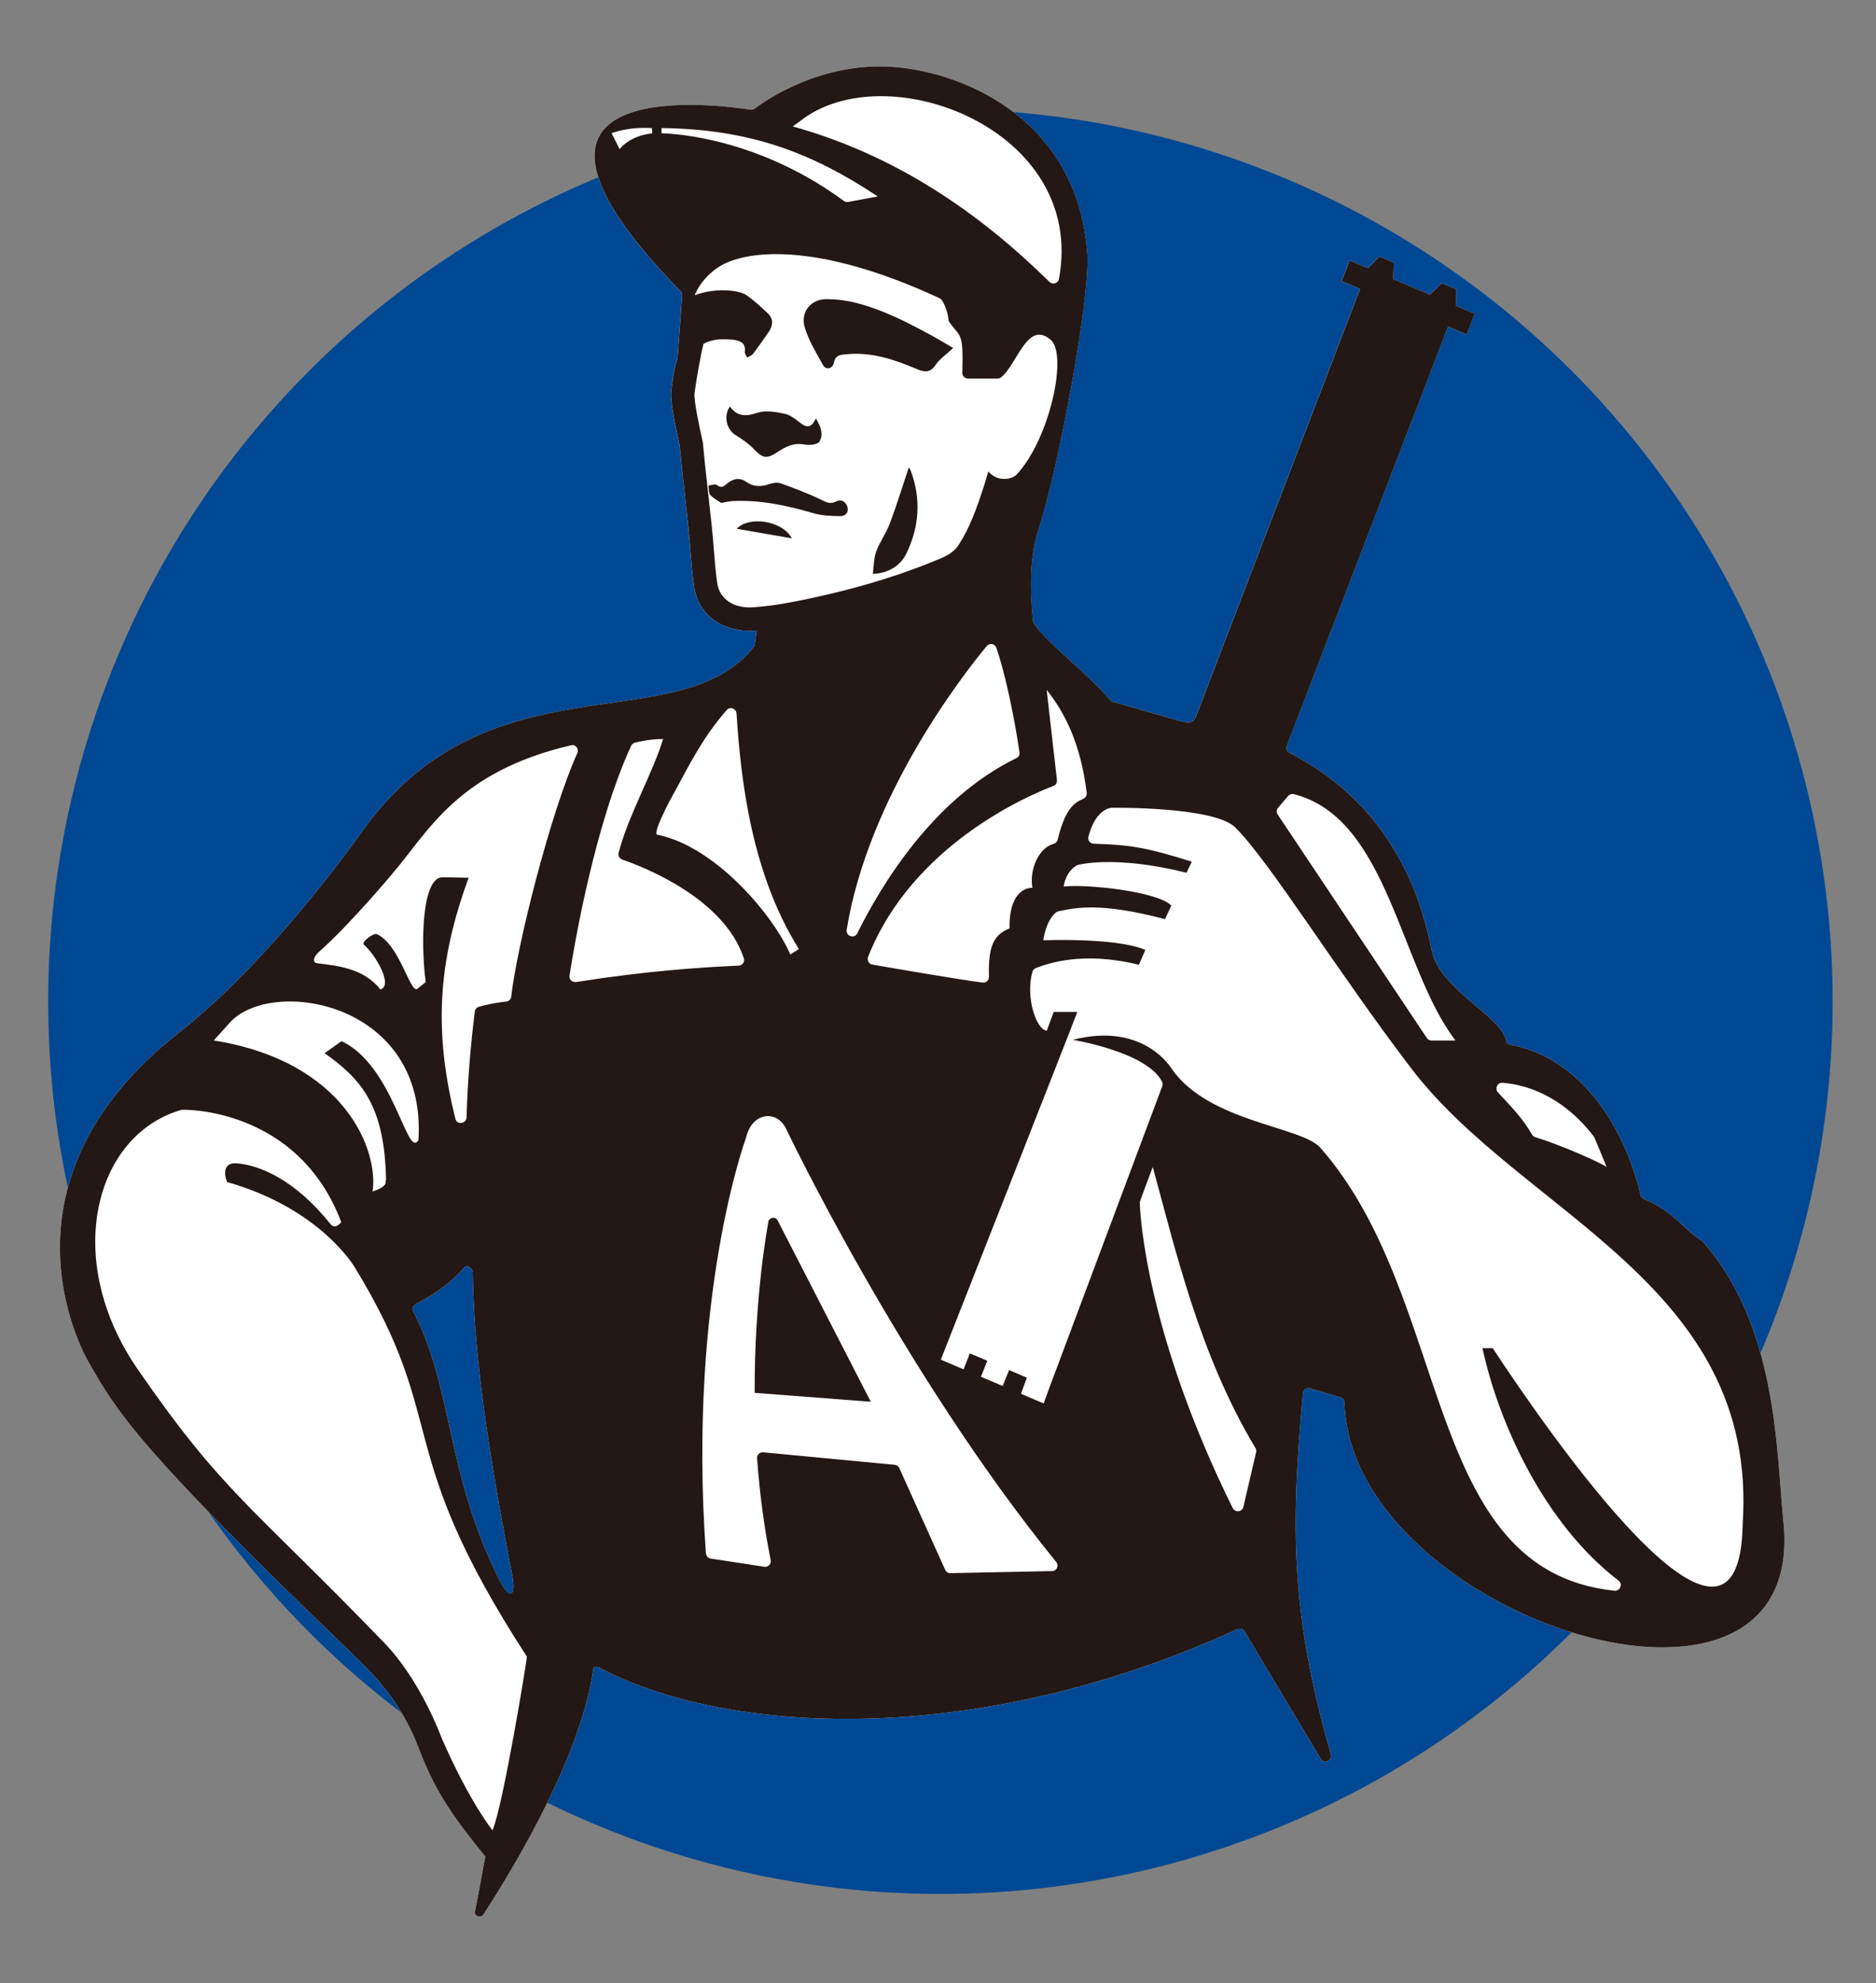 <?xml version="1.0" encoding="utf-8"?>
<!-- Generator: Adobe Illustrator 25.3.1, SVG Export Plug-In . SVG Version: 6.00 Build 0)  -->
<svg version="1.1" id="图层_1" xmlns="http://www.w3.org/2000/svg" xmlns:xlink="http://www.w3.org/1999/xlink" x="0px" y="0px"
	 viewBox="0 0 235.73 249.15" style="enable-background:new 0 0 235.73 249.15;" xml:space="preserve">
<rect x="0" y="0" width="235.73" height="249.15" fill="#808080" stroke="none"/>
<style type="text/css">
	.st0{fill:#004894;}
	.st1{fill:#FFFFFF;}
	.st2{fill:#231815;}
</style>
<g>
	
		<ellipse transform="matrix(0.707 -0.707 0.707 0.707 -54.347 120.426)" class="st0" cx="118.19" cy="125.82" rx="112.13" ry="112.13"/>
	<path class="st1" d="M224.07,190.94c-0.87-9-0.81-24.46-10.12-34.97c-0.04-0.05-0.1-0.09-0.15-0.13c-2.17-1.34-3.5-3.68-7.23-5.22
		c-0.2-0.08-0.36-0.26-0.41-0.47c-1.83-7.78-6.98-17.12-16.39-18.91c-0.3-0.06-0.49-0.31-0.55-0.61c-0.64-2.96-8.3-6.38-9.3-11.17
		c-1.03-4.88-3.87-17.68-17.89-24.89c-0.32-0.16-0.47-0.54-0.35-0.87l20.27-52.68l2.34,1l1-2.6l-2.34-1l0-2.09l-1.79-0.76
		l-1.49,1.45l-4.63-1.97l0.07-2.06l-1.8-0.77l-1.42,1.48l-2.31-0.98l-1,2.6l2.31,0.98l-20.67,53.84c-0.36,0.63-0.7,0.72-1.64,0.53
		l-8.68-2.49c-0.16-0.03-0.3-0.1-0.4-0.23c-2.87-3.33-7.77-7.07-9.51-9.47c-0.08-0.11-0.18-0.27-0.19-0.4
		c-0.1-1.29-0.81-6.98,0.64-11.43c2.61-7.97,6.55-29.33,6.17-34.74c-1.12-16.63-15.09-22.68-23.99-23.47
		c-9.27-0.84-16.46,4.19-17.81,5.21c-0.15,0.11-0.34,0.16-0.52,0.13c-3.47-0.55-36.08-5.11-8.79,22.8c0.14,0.14,0.22,0.35,0.2,0.55
		l-0.58,7.86c0,0.05-0.01,0.1-0.03,0.15c-0.39,1.14-0.54,2.31-0.69,3.45l-0.07,0.56c-0.03,0.28-0.03,0.69,0.02,1.19
		c0.13,1.49,0.64,3.79,0.91,5.03c0.07,0.34,0.13,0.58,0.13,0.59c0.22,2.31,0.47,4.61,0.73,6.92l0.39,3.61
		c0.09,0.9,0.16,1.79,0.23,2.69c0.12,1.48,0.24,3.01,0.46,4.53c0.5,3.35,3.26,5.53,6.95,5.53c0.14,0,0.29,0,0.44-0.01l0.25-0.02
		c0.08,0,0.15-0.01,0.22-0.01l-0.24,1.93c-9.38,12.14-33.32,0.9-49.3,23.29c-4.22,5.91-13.41,17.76-23.05,25.32
		c-24.78,19.43-11.25,41.53-11.25,41.53c3.4,5.94,6,10.53,32.84,36.29c2.91,2.79,6.35,6.22,8.62,12.23
		c2.18,5.78,4.84,9.13,8.3,13.45c-0.31,1.61-1.16,6.39-1.28,6.78c-0.2,0.65,0.68,1.06,1.05,0.48c4.18-6.44,12.38-20.19,13.83-31.01
		c0.06-0.02,0.11-0.04,0.18-0.05c0.18-0.05,0.37-0.04,0.53,0.05c15.45,8.24,46.74,10.49,80.19-4.82c0.33-0.15,0.71-0.03,0.9,0.27
		l9.57,16.01c0.42,0.71,1.51,0.23,1.29-0.56c-5.12-17.78-5.04-28.74-3.52-45.34c0.04-0.45,0.48-0.76,0.91-0.63l3.82,1.13
		c0.29,0.09,0.48,0.35,0.49,0.65C169.67,203.13,227.56,221.83,224.07,190.94z M62.73,198.43c-6.7-13.26-5.82-24.15-10.79-33.66
		c-0.29-0.55,0.08-0.84,0.62-1.12c2.2-1.16,4.19-2.55,5.8-4.42c0.34-0.4,1.03,0.09,1.04,0.62c0.17,12.56,2.84,26.96,4.95,38.01
		C64.9,200.72,64.05,201.03,62.73,198.43z"/>
	<g>
		<path class="st2" d="M94.83,175.4c0-0.14,0-0.28,0-0.43l-0.01,0L94.83,175.4z"/>
		<path class="st2" d="M95.08,182.37L95.08,182.37c0-0.07,0-0.14-0.01-0.21L95.08,182.37z"/>
		<path class="st2" d="M96.53,153.64c0,0-1.75,9.02-1.7,21.34l14.59,1.12l-11.67-22.71C97.49,152.73,96.51,152.93,96.53,153.64z"/>
		<path class="st2" d="M103.42,45.87c0.36,0.64,1.2,0.49,1.36-0.3c0.19-0.96,0.79-0.99,1.6-1.07c3.13-0.3,5.98,0.66,8.77,1.84
			c1.01,0.43,1.73,0.53,2.42-0.5c0.5-0.75,1.33-1.3,2.2-2.12c-0.83-0.49-1.61-0.96-2.4-1.4c-3.19-1.75-6.42-3.44-10-4.32
			c-1.14-0.28-2.36-0.42-3.53-0.42c-2.01,0.01-3.33,1.68-2.69,3.65C101.66,42.85,102.58,44.36,103.42,45.87z"/>
		<path class="st2" d="M92.44,54.67c0.8,0.48,1.59,1.03,2.23,1.69c1.15,1.21,1.64,1.36,3.03,0.43c1.03-0.69,2.04-1.2,3.4-0.94
			c0.6,0.11,1.64,0,1.86-0.36c0.51-0.82,0.26-1.8-0.44-2.93c-0.6,1.32-1.24,1.13-2.02,0.52c-0.58-0.45-1.22-0.96-1.91-1.1
			c-1.09-0.22-2.36-0.47-3.35-0.14c-1.46,0.48-2.57,0.55-3.52-0.77C90.87,52.26,91.3,53.98,92.44,54.67z"/>
		<path class="st2" d="M105.58,64.84c0.68,0.01,1.1-0.48,0.9-1.17c-0.2-0.65-0.8-1-1.4-0.68c-0.81,0.43-1.32,0.06-2.02-0.27
			c-1.61-0.76-3.28-1.4-4.96-2c-0.41-0.15-0.98-0.06-1.41,0.09c-1.02,0.36-1.99,0.37-2.88-0.25c-0.96-0.67-1.75-0.39-2.5,0.24
			c-0.4,0.34-0.68,0.55-1.23,0.13c-0.22-0.17-0.66,0.03-1.06,0.07c0.07,0.39,0.01,0.94,0.24,1.19c0.41,0.43,0.89,0.68,1.35,0.99
			c0.56-0.09,0.99-0.21,1.43-0.23c3.51-0.18,6.88,0.56,10.23,1.54C103.33,64.79,104.48,64.82,105.58,64.84z"/>
		<path class="st2" d="M92.57,66.43c2.29,0.4,4.51,0.78,6.93,1.2C98.33,65.42,94.15,64.76,92.57,66.43z"/>
		<path class="st2" d="M114.24,58.78c-0.05-0.06-0.14-0.09-0.05-0.04c-0.79,2.36-1.51,4.71-2.37,7.01
			c-0.46,1.23-1.27,2.33-1.73,3.56c-0.3,0.81-0.27,1.74-0.41,2.79c2.11-0.11,3.51-1.12,4.21-2.56c1.61-3.31,1.89-6.84,0.54-10.43
			C114.38,59,114.32,58.88,114.24,58.78z"/>
		<path class="st2" d="M224.07,190.94c-0.87-9-0.81-24.46-10.12-34.97c-0.04-0.05-0.1-0.09-0.15-0.13c-2.17-1.34-3.5-3.68-7.23-5.22
			c-0.2-0.08-0.36-0.26-0.41-0.47c-1.83-7.78-6.98-17.12-16.39-18.91c-0.3-0.06-0.49-0.31-0.55-0.61c-0.64-2.96-8.3-6.38-9.3-11.17
			c-1.03-4.88-3.87-17.68-17.89-24.89c-0.32-0.16-0.47-0.54-0.34-0.87l20.27-52.68l2.34,1l1-2.6l-2.34-1l0-2.09l-1.79-0.76
			l-1.49,1.45l-4.63-1.97l0.07-2.06l-1.8-0.77l-1.42,1.48l-2.31-0.98l-1,2.6l2.31,0.98l-20.67,53.84c-0.36,0.63-0.7,0.72-1.64,0.53
			l-8.68-2.49c-0.16-0.03-0.3-0.1-0.4-0.23c-2.87-3.33-7.77-7.07-9.51-9.47c-0.08-0.11-0.18-0.27-0.19-0.4
			c-0.1-1.29-0.81-6.98,0.64-11.43c2.61-7.97,6.55-29.33,6.17-34.74c-1.12-16.63-15.09-22.68-23.99-23.47
			c-9.27-0.84-16.46,4.18-17.81,5.21c-0.15,0.11-0.34,0.16-0.52,0.13c-3.47-0.55-36.08-5.11-8.79,22.8c0.14,0.14,0.22,0.35,0.2,0.55
			l-0.58,7.86c0,0.05-0.01,0.1-0.03,0.15c-0.39,1.14-0.54,2.31-0.69,3.45l-0.07,0.56c-0.03,0.28-0.03,0.69,0.02,1.19
			c0.13,1.49,0.64,3.79,0.91,5.03c0.07,0.34,0.13,0.58,0.13,0.59c0.22,2.31,0.47,4.61,0.73,6.92l0.39,3.61
			c0.09,0.9,0.16,1.79,0.23,2.69c0.12,1.48,0.24,3.01,0.46,4.53c0.5,3.35,3.26,5.53,6.95,5.53c0.14,0,0.29,0,0.44-0.01l0.25-0.02
			c0.08,0,0.15-0.01,0.22-0.01l-0.25,1.93c-9.38,12.14-33.32,0.9-49.3,23.29c-4.22,5.91-13.41,17.76-23.05,25.32
			c-24.78,19.43-11.25,41.53-11.25,41.53c3.4,5.94,6,10.53,32.84,36.29c2.91,2.79,6.36,6.22,8.62,12.23
			c2.18,5.78,4.84,9.13,8.3,13.45c-0.31,1.61-1.16,6.39-1.28,6.78c-0.2,0.65,0.68,1.06,1.05,0.48c4.18-6.44,12.38-20.19,13.83-31.01
			c0.06-0.02,0.11-0.04,0.18-0.05c0.18-0.05,0.37-0.04,0.53,0.05c15.45,8.24,46.74,10.49,80.19-4.82c0.33-0.15,0.71-0.03,0.9,0.27
			l9.57,16.01c0.42,0.71,1.51,0.23,1.29-0.56c-5.12-17.78-5.04-28.74-3.52-45.34c0.04-0.45,0.48-0.76,0.91-0.63l3.82,1.13
			c0.29,0.09,0.48,0.35,0.49,0.65C169.67,203.13,227.56,221.83,224.07,190.94z M188.79,136.03c2.47,0.18,7.28,1.29,11.46,6.72
			c0.04,0.05,0.08,0.12,0.11,0.18l1.52,3.67c-0.99-0.65-5.95-2.84-8.97-3.74c-0.17-0.05-0.3-0.16-0.39-0.31
			c-1.21-2.05-2.28-3.16-4.29-5.31C187.79,136.76,188.15,135.98,188.79,136.03z M160.6,101.48l1.25-1.47
			c0.18-0.21,0.47-0.31,0.74-0.24c11.86,3.02,13.26,21.73,20.3,30.95h-3.01c-0.24,0-0.46-0.12-0.59-0.32l-18.74-28.07
			C160.37,102.07,160.39,101.72,160.6,101.48z M132.36,98.74c0.3-0.11,0.48-0.42,0.45-0.74l-1.29-11.34
			c2.34,2.97,4.26,6.75,5.03,12.93c0.04,0.31-0.13,0.62-0.41,0.75c-1.13,0.5-2.27,1.18-3.24,5.15c-0.07,0.28-0.3,0.47-0.58,0.55
			c-1.71,0.46-3.01,3.08-2.59,5.5c0,0-1.56-0.15-2.39,1.85c-0.58,1.35-0.48,3.24-0.48,3.24c-1.95,0.78-2.71,2.16-2.59,6.07
			c0.01,0.44-0.36,0.8-0.8,0.74c-2.71-0.34-11.15-1.79-13.85-2.26c-0.44-0.08-0.7-0.55-0.54-0.97
			C114.68,106.03,129.43,99.85,132.36,98.74z M107.73,117.24c-0.37,0.74-1.47,0.38-1.34-0.44c2.72-16.68,14.4-31.77,17.59-35.63
			c0.35-0.43,1.04-0.31,1.22,0.21c1.61,4.81,2.64,11.32,2.91,13.15c0.04,0.3-0.12,0.58-0.39,0.71
			C117.26,100.32,110.69,111.25,107.73,117.24z M100.48,15.26c10.68-8.56,36.12,0.9,32.58,19.79c-0.1,0.55-0.79,0.75-1.19,0.36
			c-8.86-8.7-19.24-15.89-32.26-19.53L100.48,15.26z M77.86,18.73l-1.01-2c0,0,2.06-0.83,5.07-0.64l0.04,0.66
			C79.05,17.06,77.86,18.73,77.86,18.73z M83.12,16.75v-0.66c11.1,0.12,18.92,3.1,27.17,8.59l-3.72,0.69
			c-0.19,0.03-0.39-0.01-0.54-0.13C94.48,16.73,83.12,16.75,83.12,16.75z M95.02,76.26c-0.11,0.02-0.22,0.02-0.33,0.03l-0.22,0.01
			c-2.32,0.11-4.05-1.07-4.34-3.01c-0.21-1.42-0.32-2.83-0.44-4.32c-0.07-0.92-0.14-1.84-0.24-2.76l-0.4-3.63
			c-0.25-2.29-0.51-4.58-0.73-6.96c-0.02-0.11-0.08-0.42-0.18-0.85c-0.24-1.09-0.73-3.36-0.85-4.69c-0.03-0.27-0.03-0.48-0.03-0.57
			l0.07-0.53c0.13-1,0.75-4.61,1.04-5.65c0.01-0.04,0-0.07,0-0.11c1.26-0.73,2.75-0.64,3.89-0.52c0.91,0.15,1.46,0.5,1.33,1.5
			c-0.04,0.21,0.19,0.48,0.31,0.73c0.25-0.17,0.56-0.27,0.73-0.48c0.69-0.91,1.35-1.85,2-2.81c0.5-0.75,0.58-1.56-0.12-2.25
			c-0.85-0.81-1.73-1.6-2.68-2.29c-1.11-0.78-4.35-0.89-6.49-0.01c0.01-0.06-0.01-0.13,0.02-0.19c0.6-1.25,1.51-2.39,2.81-3.27
			c3.31-2.26,12.42-3.36,27.9,3.84c0.12,0.06,0.23,0.14,0.3,0.26c0.23,0.36,0.72,1.28,0.84,2.62c1.47,2.13,1.86,1.17,1.71,6.47
			c-0.01,0.4,0.31,0.74,0.71,0.74h3.7c0.16,0,0.32-0.04,0.44-0.14c2.02-1.56,3.28-7.15,6.16-4.81c2.35,1.68,0,12.6-4.24,17.07
			c0,0-0.61,0.57-1.72,0.48c-1.19-0.1-1.78-0.94-1.78-0.94l-0.46,1.54c-1.02,3.22-1.95,5.68-3.22,7.61
			c-0.75,1.22-1.98,1.66-3.16,2.13c-1.18,0.49-2.35,0.93-3.62,1.37c-0.42,0.17-0.85,0.3-1.27,0.44l-0.23,0.07
			c-3.19,1.07-6.74,2.01-10.87,2.89c-0.72,0.16-1.45,0.3-2.2,0.43c-0.96,0.18-1.92,0.34-2.91,0.44
			C95.92,76.18,95.55,76.22,95.02,76.26z M91.33,89.19c0.41-0.46,1.18-0.18,1.22,0.44c0.55,8.73,1.98,20.27,7.84,29.6l-1.09,0.68
			c-2-4.74-9.29-13.55-16.71-15.05c-0.58-0.1,1.14-3.55,2.33-5.65C86.47,96.35,88.36,92.53,91.33,89.19z M40.01,119.65
			c4.19-3.74,9.29-9.89,9.29-9.89c4.58-5.33,8.13-12.79,22.48-16.14c0.55-0.13,1,0.47,0.77,0.98c-3.41,7.57-7.59,24.22-8.31,30.6
			c-0.04,0.33-0.29,0.58-0.62,0.62c-0.74,0.08-2.1,0.27-3.45,0.66c-0.27,0.08-0.46,0.3-0.5,0.57c-0.2,1.52-0.86,6.85-1.05,13.34
			c-0.02,0.79-1.2,0.95-1.39,0.19c-2.69-10.77-2.31-19.54,1.66-30.31l-3.23-0.06c-2.67-0.11-2.81,8.28-2.17,13.17l-1.1,0.88
			c-0.92,0.31-2.23-5.64-5.03-6.9c-0.43-0.2-2,1-1.64,1.31c1.53,1.34,3.7,5.18,2.08,5.63c-2.15-2.69-5.37-2.96-7.93-3.29
			C39.15,120.92,39.46,120.15,40.01,119.65z M64.35,197.85c0.55,2.86-0.3,3.18-1.62,0.58c-6.7-13.26-5.82-24.15-10.79-33.66
			c-0.29-0.55,0.08-0.84,0.62-1.12c2.2-1.16,4.19-2.55,5.8-4.42c0.34-0.4,1.03,0.09,1.04,0.62
			C59.57,172.41,62.24,186.81,64.35,197.85z M28.97,128.37c5.35-5.65,24.69-2.45,23.61,14.85c-1.44,2.49-3.08-9.33-9.66-12.42
			l-2.13,1.51c4.54,3.22,7.55,6.5,7.72,15.94c-0.27,0.06,0.61,0.67-1.7,1.44c0.79-4.93-3.22-16.31-19.95-18.98L28.97,128.37z
			 M61.89,229.94c0,0-2.8-3.39-6.38-11.55c0,0-2.57-7.19-7.22-12c-16.83-17.41-20.26-18.83-31-34.39
			c-9.49-13.75-5.45-29.43,5.51-32.57c0.22-0.06,14.62-0.34,20.08,14.1c0,0-0.73,1.03-1.37,0.23c-4.43-5.56-8.94-7.42-11.8-7.61
			c-2.16-0.14-1.25,2.32-1.13,2.36c11.75,3.35,16,10.71,16,10.71c12.11,19.8,4.45,22.42,21.62,48.89
			C66.28,208.21,63.24,226.73,61.89,229.94z M72.39,123.37c-0.47,0.07-0.9-0.32-0.83-0.79c0.6-3.88,3.14-18.84,7.74-28.88
			c0.09-0.2,0.25-0.33,0.46-0.39c0.6-0.16,1.96-0.47,3.56-0.47c-1.25,4.19-4.44,9.75-5.59,14.31c-0.09,0.36,0.12,0.72,0.47,0.84
			c2.61,0.9,12.78,4.82,15.27,12.41c0.14,0.44-0.18,0.89-0.64,0.91C88.02,121.52,81.2,121.98,72.39,123.37z M132.24,197.37
			l-12.77,0.26c-0.3,0.02-0.58-0.14-0.7-0.41L113,184.43c-0.11-0.23-0.33-0.39-0.58-0.41l-16.51-1.57
			c-0.44-0.04-0.81,0.32-0.78,0.75c0.3,4.12,0.84,8.43,1.71,12.79c0.1,0.48-0.31,0.91-0.79,0.84l-6.74-1.03
			c-0.33-0.05-0.58-0.33-0.61-0.66c-2.32-32.42,5.07-52.29,5.07-52.29c0.69-3.04,3.78-3.51,4.99-1.08c0,0,14.52,30.54,33.95,54.45
			C133.09,196.67,132.81,197.33,132.24,197.37z M156.24,189.31c-0.15,0.65-1.05,0.74-1.34,0.15
			c-10.86-21.96-11.66-36.89-11.68-38.44c0-0.09,1.63-4.41,1.63-4.41c2.81,10.16,5.81,23.5,12.91,35.31
			c0.09,0.15,0.12,0.34,0.08,0.51L156.24,189.31z M218.98,191.38c-0.33,23.62-24.8-11.97-31.41-22.01h-1.29
			c2.04,9.43,7.77,22.06,17.11,29.21c0.56,0.43,0.18,1.33-0.52,1.26c-24.34-2.54-20.18-36.55-36.96-55.65
			c-2.37-2.7-13.97-3.18-18.67-9.9c0,0-3.46-5.97-12.43-3.66c0,0,9.35,1.53,11.21,5.27c0.09,0.18,0.08,0.38,0.02,0.57l-14.16,37.81
			l-0.74,2.03l-2.85-1.21l0.74-2.03l-2.23-0.95l-0.81,2c-2.81-1.2-2.71-1.15-2.73-1.16l0.8-2.01l-2.19-0.93l-0.79,2.01l-2.86-1.22
			c0,0,16.44-41.75,17.15-43.68h-2.97l-0.86,2.34c-1.26-0.02-2.73-4.1-1.81-7.39c0.06-0.22,0.24-0.4,0.46-0.48
			c1.49-0.54,5.77-2.15,12.92-0.4l0.81-1.87c-0.98-0.42-4.12-1.43-12.83-1.21c0.06-0.3,0.33-2.37,1.57-3.47
			c0.1-0.09,0.22-0.14,0.35-0.17c2.03-0.41,5.06-1.2,13.38,0.99l0.79-1.7c-1.7-1.81-10.89-2.74-13.51-2.39
			c-0.02-0.1,0.23-1.91,1.7-2.7c0,0,4.51-1.33,13.72,0.96l0.67-1.39c-5.81-1.82-7.86-2.13-12.31-2.25c-0.45-0.01-0.8-0.43-0.69-0.87
			c0.94-3.65,2.93-3.65,2.93-3.65s12.79-0.19,15.51,2.45c4.3,4.24,12.87,18.17,22.18,30.35
			C191.35,152.57,220.95,161.3,218.98,191.38z"/>
	</g>
</g>
</svg>
